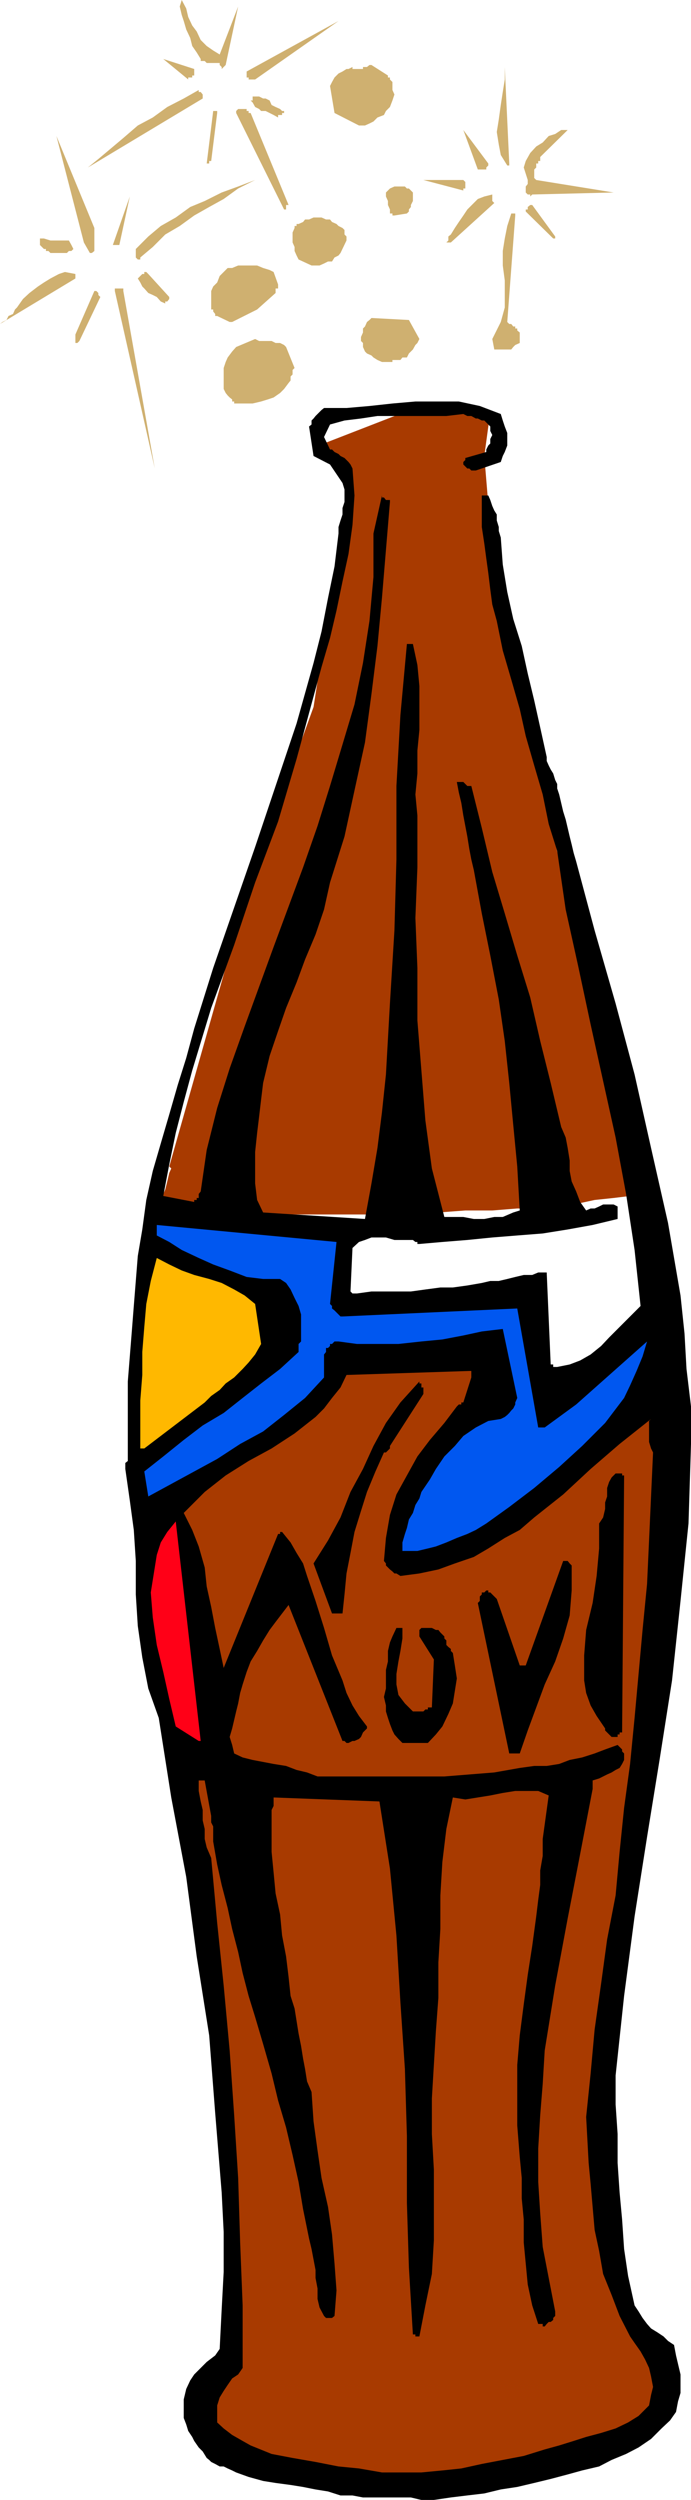 <svg height="480" viewBox="0 0 99.648 360" width="132.864" xmlns="http://www.w3.org/2000/svg"><path style="fill:#a83a00" d="m272.222 408.92 11.448-40.32 9.36-25.847 5.04-32.256-5.04-5.112 13.176-5.112h12.312l-.864 6.336 1.8 21.672 13.536 54.792 8.136 29.808h-.648l-1.8.288-2.376.288-2.736.288-3.024.648-2.376.288h-2.448l-.864.288h-2.448l-3.6.288h-3.888l-3.888.288-3.672.288h-36.936v-.288l.288-.576.288-1.224.648-1.512.288-1.152.288-1.224.288-.648z" transform="translate(-247.814 -240.945)"/><path style="fill:#000" d="m310.382 600.945 2.448-.36 2.376-.288 2.448-.288 2.376-.576 2.376-.36 2.448-.576 2.376-.576 2.448-.648 2.088-.576 2.448-.576 1.8-.936 2.088-.864 1.8-.936 1.8-1.224 1.512-1.512 1.224-1.152.864-1.224.288-1.512.36-1.224v-2.664l-.36-1.512-.288-1.224-.288-1.512-.864-.576-.648-.648-.864-.576-.936-.576-.576-.648-.648-.864-.576-.936-.576-.864-.936-4.248-.576-3.888-.288-4.248-.36-3.888-.288-4.248v-4.176l-.288-4.248v-4.176l1.224-11.448 1.512-11.448 1.8-11.448 1.8-11.088 1.8-11.448 1.224-11.448 1.152-11.16.36-11.448v-5.4l-.648-5.4-.288-5.112-.576-5.472-1.8-10.44-2.448-10.8-2.376-10.584-2.736-10.224-3.024-10.512-2.664-9.936-.36-1.224-.288-1.224-.288-1.152-.288-1.224-.288-1.224-.36-1.152-.288-1.224-.288-1.224-.288-.864v-.648l-.288-.576-.288-.936-.36-.576-.288-.576-.288-.648v-.576l-.936-4.248-.864-3.888-.936-3.888-.864-3.96-1.224-3.888-.864-3.888-.648-3.96-.288-3.888-.288-.936v-.576l-.288-.936v-.864l-.36-.576-.288-.648-.288-.864-.288-.648h-.936v4.536l.36 2.376.288 2.16.288 2.088.288 2.376.288 2.16.648 2.376.864 4.248 1.224 4.176 1.224 4.248.864 3.888 1.224 4.248 1.224 4.176.864 4.248 1.224 3.888 1.224 8.424 1.8 8.136 1.8 8.424 1.8 8.136 1.8 8.136 1.512 8.136 1.224 8.064.864 8.064-1.512 1.512-1.512 1.512-1.512 1.512-1.152 1.224-1.512 1.224-1.512.864-1.512.576-1.8.36h-.576v-.36h-.36l-.576-13.248h-1.224l-.864.36h-1.224l-1.224.288-1.152.288-1.224.288h-1.224l-1.224.288-2.088.36-2.088.288h-1.8l-2.16.288-2.088.288h-5.688l-2.088.288h-.648l-.288-.288.288-6.264.936-.864.864-.288.936-.36h2.088l1.224.36h2.664l.36.288h.288v.288h.288l3.312-.288 3.6-.288 3.6-.36 3.6-.288 3.672-.288 3.6-.576 3.6-.648 3.6-.864v-1.8l-.576-.288h-1.512l-.576.288-.648.288h-.576l-.648.288-.864-1.224-.576-1.512-.648-1.44-.288-1.512v-1.512l-.288-1.8-.288-1.512-.648-1.512-1.512-6.336-1.512-6.048-1.44-6.264-1.872-6.048-1.8-6.048-1.8-5.976-1.512-6.336-1.512-6.048h-.576l-.288-.288-.288-.288h-.936l.288 1.512.36 1.512.288 1.8.288 1.512.288 1.512.288 1.8.288 1.512.36 1.512 1.152 6.264 1.224 6.048 1.224 6.336.864 5.976.648 6.048.576 6.048.576 5.976.36 6.336-.936.288-1.512.648h-1.224l-1.44.288h-1.512l-1.512-.288h-2.736l-1.8-6.984-.936-6.912-.576-7.2-.576-7.2v-7.56l-.288-7.2.288-7.272v-7.488l-.288-3.024.288-3.024v-3.312l.288-2.952v-6.336l-.288-3.024-.648-3.024h-.864l-.936 10.224-.576 10.224v10.584l-.288 10.224-.648 10.512-.576 10.224-.576 5.472-.648 5.112-.864 5.112-.936 5.112-14.688-.936-.864-1.8-.288-2.376v-4.536l.288-2.736.288-2.376.288-2.448.288-2.376.936-3.888 1.224-3.6 1.152-3.312 1.512-3.672 1.224-3.312 1.512-3.6 1.224-3.6.864-3.888 2.088-6.624 1.44-6.624 1.512-6.912.936-6.984.864-6.912.648-6.912.576-6.912.576-6.912v-.288h-.576l-.288-.36h-.288v-.288l-1.224 5.472v6.264l-.576 6.336-.936 6.048-1.224 5.976-1.728 5.76-1.8 5.976-1.8 5.76-2.088 5.976-4.248 11.448-4.176 11.448-2.16 6.048-1.8 5.688-1.512 6.048-.864 5.976-.288.36v.576h-.288v.288h-.36v.288l-4.464-.864.864-4.536.936-4.536 1.152-4.464 1.224-4.536 2.736-9 3.312-9.072 3.024-9 3.312-8.784 2.664-9 2.448-9 1.152-4.248 1.224-4.176.936-3.96.864-4.176.864-3.96.576-4.176.288-4.248-.288-3.888-.288-.576-.288-.36-.576-.576-.576-.288-.288-.288-.576-.288-.36-.36h-.288l-.864-1.8.864-1.8 2.088-.576 2.376-.288 2.376-.36h9.936l2.448-.288.576.288h.576l.648.36h.288l.576.288h.36l.288.288.288.288.288.288v.648l.288.576-.288.576v.648l-.288.288-.288.576v.36l-3.024.864v.288l-.288.288v.36l.288.288.288.288h.288l.288.288h.648l3.6-1.224.288-.864.288-.576.36-.936v-1.8l-.36-.936-.288-.864-.288-.936-3.024-1.152-3.024-.648h-6.264l-3.312.288-3.312.36-3.312.288h-3.24l-.36.288-.288.288-.288.288-.288.288-.288.36-.288.288v.576l-.36.288.648 4.248 2.376 1.224 1.8 2.664.288.936v1.8l-.288.864v.936l-.288.864-.288.936v.936l-.576 4.752-.936 4.536-.936 4.824-1.152 4.536-2.448 8.712-3.024 9-2.952 8.784-3.024 8.712-3.024 8.712-2.736 8.712-1.152 4.248-1.224 3.888-1.224 4.248-1.224 4.176-1.152 3.96-.936 4.176-.576 4.248-.648 3.816-.288 3.6-.288 3.6-.288 3.672-.288 3.6-.288 3.6v11.448l-.36.288v.863l.648 4.536.576 4.248.288 4.464v4.824l.288 4.536.648 4.536.864 4.464 1.512 4.248 1.8 11.448 2.16 11.448 1.512 11.448 1.8 11.376.864 11.16.936 11.448.288 5.688v5.76l-.288 5.4-.288 5.688-.648.936-1.224.936-.864.864-.936.936-.576.864-.576 1.224-.36 1.512v2.665l.36.936.288.936.576.864.288.576.648.936.576.576.576.936.36.288.288.288.576.288.648.36h.576l.576.288.648.288.576.288 1.8.648 2.088.576 1.8.288 2.16.288 1.8.288 1.8.36 1.8.288 1.8.576h1.728l1.512.288h6.912l1.512.36z" transform="translate(-247.814 -240.945)"/><path style="fill:#a83a00" d="M302.894 596.985h5.688l3.024-.288 2.736-.288 2.952-.648 3.024-.576 3.024-.576 3.024-.936 2.088-.576 2.088-.648 1.8-.576 2.16-.576 2.088-.648 1.8-.864 1.512-.936 1.512-1.512.288-1.512.288-1.152-.288-1.512-.288-1.224-.576-1.224-.648-1.152-.864-1.224-.648-.936-1.512-2.952-1.152-3.024-1.224-3.024-.576-3.312-.648-3.024-.288-3.312-.288-3.312-.288-3.024-.36-6.624.648-6.264.576-6.336.936-6.624.864-6.336 1.224-6.336.576-6.264.648-6.336.864-6.336.648-6.624.576-6.336.576-6.336.648-6.624.288-6.264.288-6.336.288-6.336-.288-.576-.288-.936v-3.024l.288-.288-4.536 3.6-4.176 3.6-3.96 3.672-4.176 3.312-2.088 1.8-2.16 1.152-2.376 1.512-2.088 1.224-2.736.936-2.376.864-2.736.576-2.736.36-.576-.36h-.288l-.288-.288-.36-.288-.288-.288-.288-.288v-.288l-.288-.36.288-3.312.576-3.312.936-2.952 1.512-2.736 1.512-2.736 1.8-2.376 2.088-2.448 1.8-2.376.288-.288h.36v-.288h.288l1.152-3.6v-.936h-.288l-17.712.576-.864 1.8-1.224 1.512-1.152 1.512-1.224 1.224-3.024 2.376-3.312 2.16-3.312 1.8-3.312 2.088-3.024 2.376-3.024 3.024 1.224 2.448.936 2.376.864 3.024.288 2.736.648 2.952.576 3.024.648 3.024.576 2.736 7.848-19.296h.288v-.288h.288l1.224 1.512.864 1.512.936 1.512.576 1.8 1.224 3.6 1.224 3.888 1.152 3.96 1.512 3.6.576 1.8.864 1.8.936 1.512 1.152 1.512v.288l-.288.288-.288.288-.288.648-.288.288-.648.288h-.288l-.576.288h-.288l-.288-.288h-.288l-7.776-19.584-.936 1.224-.936 1.224-.864 1.152-.936 1.512-.864 1.512-.936 1.512-.576 1.512-.576 1.8-.36 1.224-.288 1.512-.288 1.152-.288 1.224-.288 1.224-.36 1.224.36 1.152.288 1.224 1.224.576 1.44.36 1.512.288 1.512.288 1.8.288 1.512.576 1.512.36 1.512.576h18.288l3.6-.288 3.6-.288 3.672-.648 2.088-.288h1.8l1.8-.288 1.512-.576 1.8-.36 1.8-.576 1.512-.576 1.8-.648.288.288.36.36v.288l.288.288v.936l-.288.576-.36.576-.576.288-.576.36-.648.288-.576.288-.576.288-.936.288v1.224l-1.8 9.36-1.8 9.288-1.8 9.648-1.512 9.36-.288 4.824-.36 4.464-.288 4.824v4.824l.288 4.536.36 4.824.864 4.464.936 4.824v.648l-.288.288v.288l-.36.288h-.288l-.288.288-.288.36h-.288v-.36h-.648l-.864-2.664-.648-3.024-.288-3.024-.288-3.024v-3.312l-.288-3.024v-2.952l-.288-3.024-.36-4.536v-8.712l.36-4.248.576-4.464.576-4.248.648-4.176.576-4.248.288-2.376.288-2.16v-2.088l.36-2.088v-2.448l.288-2.088.288-2.088.288-2.088-1.512-.648h-3.312l-1.8.288-1.8.36-1.8.288-1.8.288-1.8-.288-.936 4.536-.576 4.752-.288 4.824v4.824l-.288 4.824v5.112l-.36 4.824-.288 4.824-.288 4.824v5.112l.288 5.112v10.224l-.288 4.824-.936 4.536-.864 4.464h-.576v-.288h-.36l-.576-9.648-.288-9.288v-9.648l-.288-9.648-.648-9.576-.576-9.648-.936-9.648-1.512-9.648-15.264-.576v1.224l-.288.576v6.048l.288 2.952.288 3.024.648 3.024.288 3.024.576 3.024.36 2.952.288 2.736.576 1.8.288 1.8.288 1.8.36 1.8.288 1.8.288 1.512.288 1.8.648 1.512.288 4.248.576 4.176.576 3.96.936 4.176.576 3.96.36 4.176.288 3.888-.288 3.672-.36.288h-.864l-.288-.288-.648-1.224-.288-1.224v-1.512l-.288-1.512v-1.152l-.288-1.512-.288-1.512-.36-1.512-.864-4.248-.648-3.888-.864-3.888-.936-3.96-1.152-3.888-.936-3.888-1.224-4.248-1.152-3.888-.936-3.024-.864-3.312-.648-3.024-.864-3.312-.648-3.024-.864-3.312-.648-2.952-.576-3.312v-2.161l-.288-.576v-.935l-.936-5.112h-.864v1.512l.288 1.512.288 1.224v1.512l.288 1.224v1.44l.288 1.224.648 1.512.864 9.36.936 9 .864 9.36.648 9.288.576 9.072.288 9.288.36 9.072v9l-.648.936-.864.576-.648.936-.576.864-.576.936-.36 1.152v2.448l.936.864 1.224.936 1.512.864 1.152.648 3.024 1.224 3.024.576 3.312.576 3.312.648 2.952.288z" transform="translate(-247.814 -240.945)"/><path style="fill:#000" d="M321.83 493.449h.936l1.152-3.312 1.224-3.312 1.224-3.312 1.512-3.312 1.152-3.312.936-3.312.288-3.6v-3.6l-.288-.288-.288-.36h-.648l-5.4 15.048h-.864l-3.312-9.576-.36-.36-.288-.288-.288-.288h-.288v-.288h-.288l-.288.288h-.36v.288l-.288.288v.648l-.288.288 4.536 21.672h.288zm-15.336-1.512h3.024l1.152-1.224.936-1.152.864-1.8.648-1.512.288-1.8.288-1.8-.288-1.872-.288-1.8-.288-.288v-.288l-.36-.288-.288-.288v-.648l-.288-.288v-.288l-.288-.288-.288-.288-.288-.36h-.36l-.576-.288h-1.512l-.288.288v.935l2.088 3.312-.288 6.912h-.576v.288h-.36l-.288.288h-1.512l-1.152-1.152-.936-1.224-.288-1.512V482l.288-1.8.288-1.512.288-1.8v-1.512h-.864l-.576 1.224-.36.864-.288 1.224v1.512l-.288 1.224v2.665l-.288 1.224.288 1.224v.864l.288.936.288.864.36.936.288.576.576.648.576.576h.648z" transform="translate(-247.814 -240.945)"/><path style="fill:#ff0017" d="m276.758 491.649-3.6-31.608-1.224 1.512-.936 1.512-.576 1.8-.288 1.8-.576 3.6.288 3.6.576 3.96.936 3.888.864 3.888.936 3.96 3.312 2.088z" transform="translate(-247.814 -240.945)"/><path style="fill:#000" d="M336.878 491.073v-.36h.288v-.288h.36l.288-36.72v-.288h-.288v-.288h-.936l-.576.576-.36.648-.288.864v1.224l-.288.864v.936l-.288 1.224-.576.864v3.6l-.36 3.96-.576 3.888-.936 3.888-.288 3.672v3.6l.288 1.8.648 1.8.864 1.512 1.224 1.8v.288l.288.288.288.288.36.36h.864zm-40.248-17.784h.576l.288-2.736.288-3.024.576-2.952.576-3.024.936-3.024.864-2.736 1.224-2.952 1.224-2.736h.288l.288-.288.288-.288v-.36l4.824-7.488v-.936h-.288v-.576h-.288v-.288l-2.736 3.024-2.088 2.952-1.8 3.312-1.512 3.312-1.8 3.312-1.44 3.672-1.8 3.312-2.088 3.312 2.664 7.2h.648z" transform="translate(-247.814 -240.945)"/><path style="fill:#0057f0" d="M306.494 464.289h1.512l1.512-.36 1.152-.288 1.512-.576 1.512-.648 1.512-.576 1.224-.576 1.512-.936 3.312-2.376 3.6-2.736 3.6-3.024 3.312-3.024 3.312-3.312 2.736-3.6.864-1.8.936-2.088.864-2.088.648-2.16-10.224 9.072-4.536 3.312h-.936l-3.024-17.136-25.2 1.152h-.288l-.288-.288-.288-.288-.288-.288-.36-.288v-.36l-.288-.288.936-8.928-25.92-2.448v1.512l1.8.936 1.8 1.152 2.448 1.152 2.088.936 2.376.864 2.448.936 2.376.288h2.448l.864.576.648.936.576 1.224.576 1.152.36 1.224v3.888l-.36.36v1.152l-2.664 2.448-2.736 2.088-2.664 2.088-2.736 2.16-3.024 1.8-2.736 2.088-2.952 2.376-2.736 2.16.576 3.6 3.312-1.8 3.312-1.8 3.312-1.8 3.312-2.16 3.312-1.8 3.024-2.376 3.024-2.448 2.736-2.952v-3.312l.288-.36v-.576h.288l.288-.288v-.288h.288l.36-.36h.576l2.664.36h5.976l3.312-.36 3.024-.288 3.024-.576 2.664-.576 3.024-.36 2.088 9.936-.288.648v.288l-.288.576-.288.288-.288.36-.288.288-.36.288-.576.288-1.8.288-1.8.936-1.8 1.224-1.224 1.44-1.512 1.512-1.224 1.8-.864 1.512-1.224 1.8-.288.936-.576.936-.36 1.152-.576.936-.288 1.224-.288.864-.36 1.224v1.224h.648z" transform="translate(-247.814 -240.945)"/><path style="fill:#ffb800" d="m268.622 449.529 8.712-6.624.936-.936 1.224-.864.864-.936 1.224-.864 1.224-1.224.864-.936.936-1.152.864-1.512-.864-5.76-1.512-1.224-1.512-.864-1.8-.936-1.8-.576-2.16-.576-1.8-.648-1.8-.864-1.8-.936-.864 3.312-.648 3.312-.288 3.312-.288 3.6v3.312l-.288 3.672v6.912h.576z" transform="translate(-247.814 -240.945)"/><path style="fill:#cfb070" d="m270.134 308.409-4.536-25.56v-.36h-1.224v.36zm12.024-9.36h2.088l1.224-.288.936-.288.864-.288.936-.648.576-.576.648-.864.288-.36v-.576l.288-.288v-.648l.288-.288-1.224-3.024-.288-.288-.576-.288h-.648l-.576-.288h-1.8l-.576-.288-2.736 1.152-.576.648-.648.864-.288.648-.288.864v3.024l.288.576.288.36.288.288.36.288v.288h.288v.288h.576z" transform="translate(-247.814 -240.945)"/><path style="fill:#cfb070" d="m283.958 297.537 3.312-1.152 1.224-2.16-1.224-2.376-2.376.576-1.224 1.512h-.576l-.288-.288h-.36l-.576 1.8v.936l.288.288v.288h.288l.36.288.288.288h.864zm20.088-4.464h.36v-.288h1.152l.288-.36h.648l.288-.576.288-.288.288-.288.36-.648.288-.288.288-.576-1.512-2.736-5.4-.288-.288.288-.36.288-.288.648-.288.288v.576l-.288.648v.576l.288.288v.576l.288.648.288.288.648.288.288.288.576.36.648.288h1.152z" transform="translate(-247.814 -240.945)"/><path style="fill:#cfb070" d="M304.046 291.273h1.224l.288-.36v-.288l.288-.288v-1.512h-.288v-.288h-.576l-.288-.288-1.8.576h-.36v.288h-.288v.36l-.288.288v.288h.288v.288zm15.408 0h2.088l.288-.36.288-.288.648-.288v-1.512l-.36-.288v-.288h-.288v-.288h-.288l-.288-.36h-.288l-.288-.288 1.152-15.336v-.288h-.576l-.576 1.8-.36 1.8-.288 1.8v2.088l.288 2.16v3.888l-.576 2.088-1.224 2.448.288 1.512h.36zm-60.192-1.224 3.024-6.336-.288-.288v-.288l-.288-.288h-.288l-2.736 6.264v1.224h.288l.288-.288zm-11.448-2.449 10.872-6.551v-.649l-1.512-.288-.864.288-1.224.648-.936.576-.864.576-1.224.936-.936.864-.864 1.224-.288.288-.288.648-.648.288-.288.576-.576.288-.36.288zm33.48-.287 3.6-1.8 2.664-2.376v-.648h.36v-.576l-.648-1.8-.576-.288-.936-.288-.864-.36h-2.736l-.864.36h-.648l-.576.576-.576.576-.36.936-.576.576-.288.648v2.664h.288v.288l.288.36v.288h.288l1.8.864h.36z" transform="translate(-247.814 -240.945)"/><path style="fill:#cfb070" d="m281.294 285.513 4.824-3.312v-.864l-1.512-.648-3.96 2.448v2.376h.648zM272.222 284v-.287l-3.024-3.312-.288-.288h-.288v.288h-.288l-.288.288-.36.36.36.576.288.576.288.288.576.648.648.288.576.288.576.648.648.288v-.288h.288zm20.52-4.823h1.152l.648-.288.576-.288h.576l.36-.576.576-.288.288-.36.864-1.8V275l-.288-.288v-.648l-.288-.288-.576-.288-.288-.288-.648-.288-.288-.36h-.576l-.648-.288h-1.152l-.648.288h-.576l-.288.36-.648.288h-.288v.288h-.288v.288l-.288.648v1.44l.288.648v.576l.288.648.288.576zm-24.696-1.152 1.8-1.512 1.8-1.8 2.088-1.224 2.088-1.512 2.16-1.224 2.088-1.152 2.088-1.512 2.448-1.224-2.448.936-2.376.864-2.448 1.224-2.088.864-2.088 1.512-2.16 1.224-1.8 1.512-1.8 1.8v1.224l.288.288h.36zm-12.672-.648h2.088l.288-.288h.36l.288-.288-.288-.576-.36-.648h-2.664l-.936-.288h-.576v.936l.288.288.288.288h.288v.288h.36l.288.288zm6.048-.288v-3.312l-5.472-13.248 3.96 15.336.864 1.512h.288l.36-.288z" transform="translate(-247.814 -240.945)"/><path style="fill:#cfb070" d="m293.03 277.377 2.088-.576v-.288h.288v-1.224l-.288-.288v-.288l-.288-.288h-.288l-2.16.576v2.088h.648v.288zm-28.656-1.152h.648l1.512-6.984-2.448 6.984h.288zm48.456-.36 6.264-5.688-.288-.288v-.936l-1.152.288-.936.36-.576.576-.936.936-.576.864-.648.936-.576.864-.576.936-.36.288v.576l-.288.288h.648zm15.048-.865-3.312-4.535h-.288l-.36.288v.36h-.288v.288l3.96 3.888h.288zm-23.184-3.023 1.8-.288.288-.288v-.288l.288-.36v-.288l.288-.576v-1.224l-.288-.288-.288-.288h-.288l-.288-.288h-1.512l-.648.288-.288.288-.288.288v.576l.288.648v.576l.288.648v.576h.36v.288zm-15.624-.864v-.648h.36l-5.472-13.248h-.288v-.288h-.288v-.288h-1.224l-.288.288v.288l6.912 13.896h.288zm35.496-2.16 11.736-.288-11.16-1.8-.288-.288v-1.224l.288-.288v-.576h.288v-.36h.288v-.576l3.96-3.888h-.936l-.864.576-.936.288-.864.936-.936.576-.864.936-.648 1.152-.288.936.576 1.8v.576l-.288.36v.864l.288.288h.36v.288zm-9.936-.576v-.288h.288v-.936l-.288-.288h-5.76zm-54.144-3.312 16.56-9.936v-.576l-.288-.36h-.288v-.288l-2.16 1.224-2.376 1.224-2.088 1.512-2.16 1.152-2.088 1.8-1.8 1.512-1.8 1.512zm56.808.288h.648v-.288l.288-.288v-.288l-3.6-4.824 2.088 5.688h.288zm3.96-.864-.648-13.896v1.8l-.288 1.8-.288 1.872-.288 2.088-.288 1.8.288 1.8.288 1.512.936 1.512h.288v-.288zm-42.984-.36.864-6.912v-.288h-.576l-.936 7.56h.36v-.36zm21.312-5.112h.864l.648-.288.576-.288.576-.576.936-.36.288-.576.576-.576.36-.936.288-.864-.288-.648v-1.152l-.36-.36v-.288h-.288v-.288l-2.376-1.512h-.288l-.36.288h-.576v.288h-1.512v-.288l-.576.288h-.288l-.576.36-.576.288-.288.288-.288.288-.36.648-.288.576.648 3.888zm-11.664-1.152v-.36h.576v-.288h.288v-.288h-.288l-.288-.288-.648-.288-.576-.288-.288-.648-.576-.288h-.36l-.576-.288h-.936v.576h-.288l.288.288.36.648.576.288.288.288h.648l.576.288.576.288z" transform="translate(-247.814 -240.945)"/><path style="fill:#cfb070" d="M299.294 257.217h.864l.576-.288.648-.288.288-.288.288-.288.576-.648.36-.288-.36-.288v-.936l-.288-.288v-.288l-.288-.288-.288-.288h-.288l-.288-.36-3.6 1.512.864 3.312h.576zm-14.688-4.824 12.024-8.424-13.248 7.272v.864h.288v.288h.936zm-9.36-.288h.288v-.288h.288v-.937l-4.464-1.44 3.6 2.952v-.288h.288zm5.112-1.8 1.8-8.424-2.664 6.912-.936-.576-.936-.648-.864-.864-.576-1.224-.648-.864-.576-1.224-.288-1.224-.648-1.224-.288.936.288 1.224.288.864.36 1.224.576 1.224.288 1.152.648.936.576.936v.288h.576l.288.288h1.872v.288l.288.288v.288l.288-.288z" transform="translate(-247.814 -240.945)"/></svg>
